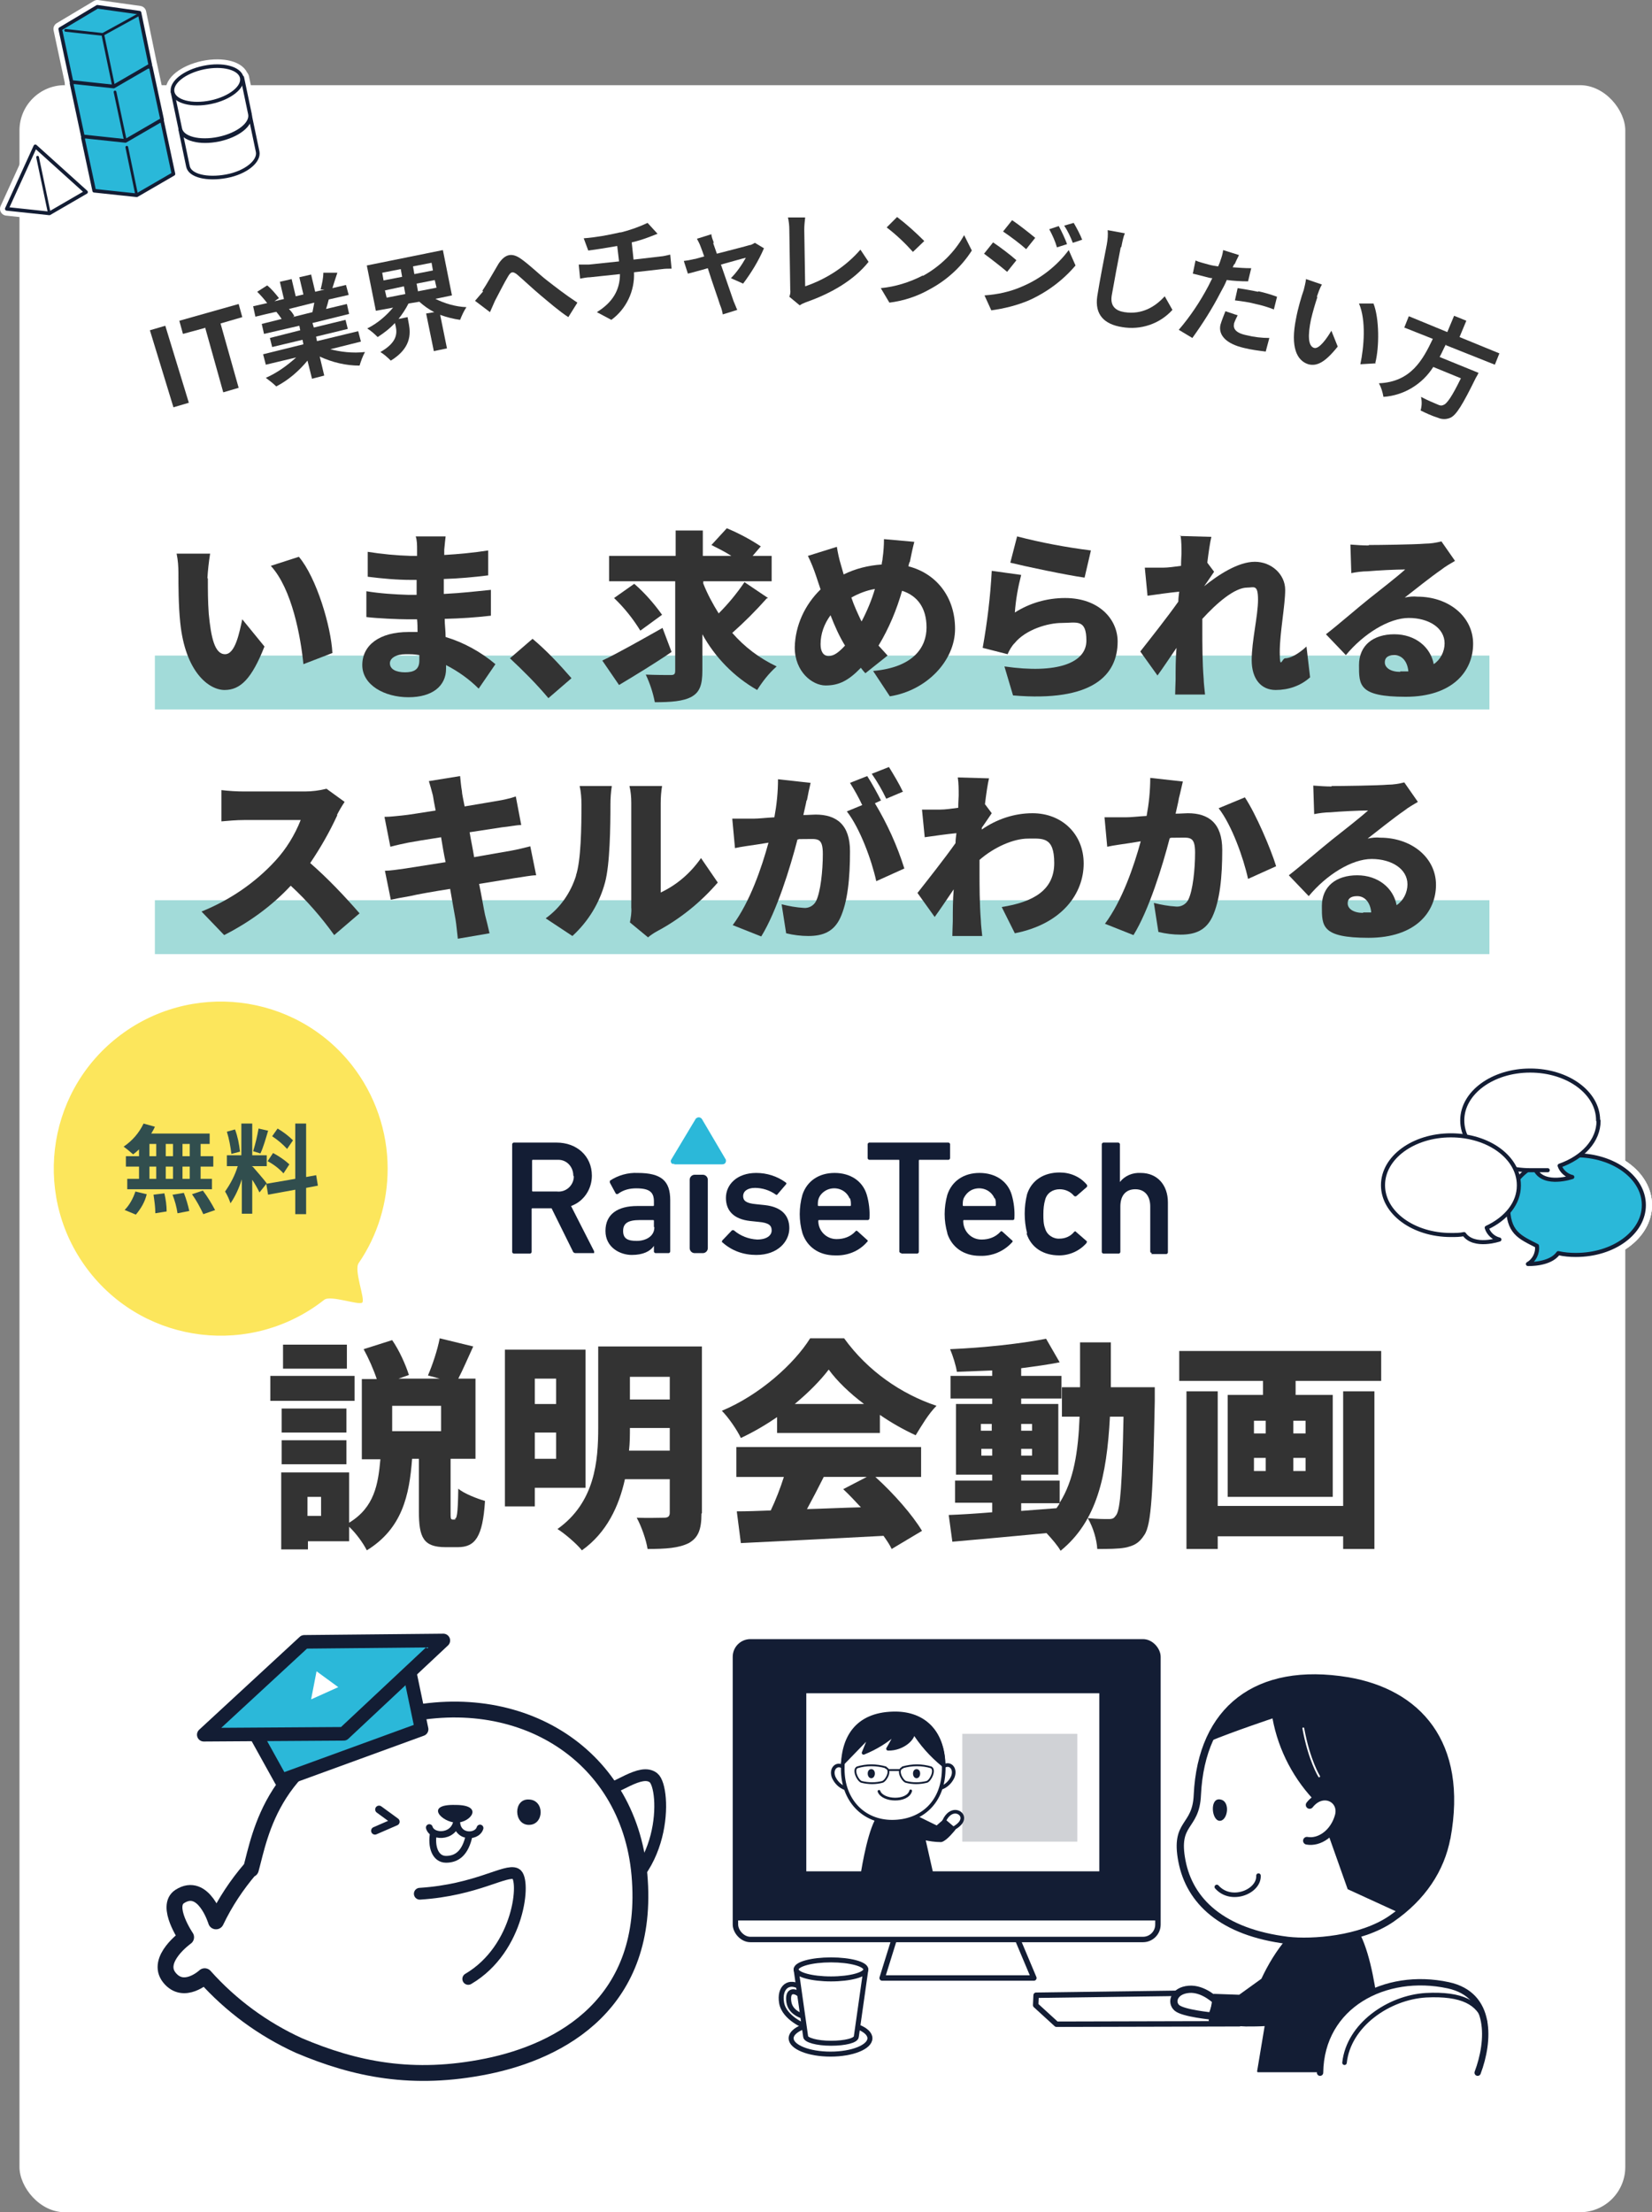 <?xml version="1.0" encoding="UTF-8"?>
<svg id="_レイヤー_1" data-name="レイヤー_1" xmlns="http://www.w3.org/2000/svg" xmlns:xlink="http://www.w3.org/1999/xlink" version="1.1" viewBox="0 0 364.8 488.3">
  <rect x="0" y="0" width="364.8" height="488.3" fill="#808080" stroke="none"/>
  <!-- Generator: Adobe Illustrator 29.1.0, SVG Export Plug-In . SVG Version: 2.1.0 Build 142)  -->
  <defs>
    <style>
      .st0, .st1, .st2, .st3, .st4, .st5, .st6, .st7, .st8, .st9, .st10, .st11, .st12 {
        fill: none;
      }

      .st13, .st14 {
        fill: #2bb8d9;
      }

      .st1 {
        stroke-width: .9px;
      }

      .st1, .st2, .st3, .st4, .st5, .st6, .st7, .st15, .st16, .st17, .st18, .st19, .st20, .st21, .st22, .st23, .st24, .st25, .st26, .st27, .st28, .st29, .st30, .st31, .st32, .st14 {
        stroke: #131d34;
      }

      .st1, .st2, .st3, .st4, .st5, .st6, .st7, .st15, .st16, .st17, .st18, .st19, .st20, .st21, .st22, .st23, .st24, .st25, .st26, .st27, .st28, .st29, .st9, .st10, .st31, .st11, .st12, .st32, .st14 {
        stroke-linecap: round;
        stroke-linejoin: round;
      }

      .st2, .st25 {
        stroke-width: 1.2px;
      }

      .st3, .st21 {
        stroke-width: 1.5px;
      }

      .st4, .st26 {
        stroke-width: 1px;
      }

      .st5 {
        stroke-width: 1.7px;
      }

      .st6 {
        stroke-width: .4px;
      }

      .st7 {
        stroke-width: .6px;
      }

      .st33, .st15 {
        fill: #2ab8d9;
      }

      .st15, .st19 {
        stroke-width: .8px;
      }

      .st16 {
        stroke-width: 3.5px;
      }

      .st16, .st17, .st18, .st19, .st20, .st21, .st22, .st23, .st24, .st25, .st26, .st27, .st28, .st29, .st30, .st34 {
        fill: #fff;
      }

      .st35 {
        fill: #7accc9;
      }

      .st17 {
        stroke-width: 2.6px;
      }

      .st36 {
        fill: #d0d2d6;
      }

      .st18 {
        stroke-width: .6px;
      }

      .st20 {
        stroke-width: .8px;
      }

      .st22 {
        stroke-width: 1.4px;
      }

      .st23 {
        stroke-width: 1.1px;
      }

      .st24 {
        stroke-width: 1.1px;
      }

      .st27 {
        stroke-width: 1.6px;
      }

      .st28 {
        stroke-width: 1.7px;
      }

      .st29 {
        stroke-width: 1.7px;
      }

      .st37 {
        isolation: isolate;
      }

      .st8 {
        stroke-width: 3.6px;
      }

      .st8, .st9, .st10, .st11, .st12 {
        stroke: #fff;
      }

      .st30 {
        stroke-miterlimit: 10;
        stroke-width: .8px;
      }

      .st9 {
        stroke-width: .2px;
      }

      .st10 {
        stroke-width: .4px;
      }

      .st38 {
        fill: #314e4e;
        fill-rule: evenodd;
      }

      .st39 {
        fill: #fce65c;
      }

      .st31 {
        stroke-width: .4px;
      }

      .st31, .st32, .st40 {
        fill: #131d34;
      }

      .st11 {
        stroke-width: 3px;
      }

      .st12 {
        stroke-width: 3px;
      }

      .st32 {
        stroke-width: .8px;
      }

      .st41 {
        opacity: .7;
      }

      .st42 {
        fill: #333;
      }

      .st14 {
        stroke-width: 3px;
      }

      .st43 {
        clip-path: url(#clippath);
      }
    </style>
    <clipPath id="clippath">
      <rect class="st0" x="162.4" y="362.3" width="93.3" height="65.7" rx="3.3" ry="3.3"/>
    </clipPath>
  </defs>
  <g id="_レイヤー_2" data-name="レイヤー_2">
    <g id="fee-seminer-sp" class="st37">
      <g id="_長方形_4" data-name="長方形_4">
        <rect class="st34" x="4.3" y="18.8" width="354.6" height="469.5" rx="10" ry="10"/>
      </g>
      <g id="_長方形_5" data-name="長方形_5" class="st41">
        <rect class="st35" x="34.2" y="144.7" width="294.7" height="11.9"/>
      </g>
      <g id="_長方形_5_のコピー" data-name="長方形_5_のコピー" class="st41">
        <rect class="st35" x="34.2" y="198.7" width="294.7" height="11.9"/>
      </g>
      <path class="st42" d="M45.9,127.6c0,2.6,0,5.2.2,7.9.5,5.2,1.3,8.9,3.6,8.9s3.2-5,3.8-7.7l4.9,6c-2.8,7.1-5.3,9.6-8.8,9.6s-8.7-4-9.8-14.9c-.4-3.8-.4-8.4-.4-10.9,0-1.4-.1-2.9-.4-4.3h7.4c-.3,1.9-.5,3.7-.6,5.5ZM73.5,144.1l-6.5,2.5c-.6-6-2.5-16.6-7.2-21.7l6.2-2c3.9,4.6,7.1,15.4,7.4,21.2Z"/>
      <path class="st42" d="M98.1,121.3v1.2c3.3-.2,6.5-.5,9.7-1v5.5c-3.2.4-6.5.7-9.8.8v3.3c4.1-.2,7.3-.6,10.4-.9v5.7c-3.5.4-6.4.6-10.2.7,0,1.3.2,2.6.2,4,4,1.2,7.8,3.3,11,6l-3.7,5.4c-2.1-2.1-4.5-3.8-7.2-5.2v.8c0,3.8-3,6.3-8.3,6.3s-10.2-2.7-10.2-7.1,3.8-7.3,10.2-7.3,1.3,0,2,0c0-.9,0-1.9-.1-2.8h-2c-2.1,0-6.7-.2-9.2-.5v-5.7c3,.5,6.2.7,9.3.8h1.8v-3.3h-1.2c-3.2,0-6.4-.3-9.6-.7v-5.5c3.1.5,6.3.8,9.5.9h1.4v-1.4c0-1,0-2-.3-2.9h6.6c-.1.8-.2,1.9-.3,2.9ZM89.4,148.4c2,0,3.2-.6,3.2-2.6v-1.2c-1-.2-2-.2-3-.2-2.2,0-3.5.9-3.5,2,0,1.3,1.3,2,3.4,2Z"/>
      <path class="st42" d="M112.5,145.4l5.1-4.4c3.1,2.6,5.9,5.6,8.6,8.7l-5.1,4.4c-2.6-3.1-5.5-6-8.5-8.8Z"/>
      <path class="st42" d="M148.3,143.9c-3.8,2.6-8.1,5.2-11.6,7.3l-3.7-5.4c3.4-1.6,8.5-4.5,13.3-7.2l2,5.3ZM169.3,132.1c-2.4,2.7-4.9,5.2-7.6,7.6,2.7,3.1,6,5.6,9.8,7.4-1.7,1.5-3.1,3.3-4.3,5.2-5.1-2.9-9.3-7.2-12.1-12.3v8c0,3.2-.6,4.8-2.4,5.8s-4.6,1.2-8.1,1.2c-.4-2.1-1.1-4.2-2-6.1,2.2.1,4.7.1,5.5.1s1-.2,1-1v-19.7h-14.6v-5.6h14.7v-5.6h6v5.6h6.3c-1.4-.9-3-1.7-4.4-2.4l3.4-3.7c2.6,1.1,5.1,2.4,7.5,4l-1.8,2.1h4.2v5.6h-15.1v.5c.9,2.3,2.1,4.5,3.4,6.6,2.1-2.1,4-4.4,5.7-6.9l5.2,3.5ZM140.1,128.9c2.3,2,4.3,4.3,6.1,6.8l-4.8,3.5c-1.6-2.6-3.5-5-5.8-7.2l4.4-3.1Z"/>
      <path class="st42" d="M200.8,124.1c0,.3-.2.6-.2.9,6.2,1.6,10.3,6.8,10.3,13.8s-6.2,13.6-14.4,14.9l-3.7-5.6c9-.8,11.8-5.3,11.8-9.6s-2-7-5.4-8.1c-1.2,4.2-2.9,8.3-5.2,12.1.7.8,1.4,1.5,2,2.2l-4.9,3.9c-.4-.4-.7-.8-1-1.2-2.8,2.9-4.9,3.9-7.8,3.9s-6.8-3-6.8-8.4c.1-4.8,2.2-9.4,5.7-12.8l-1-3c-.5-1.5-1.1-3-1.8-4.4l6.4-2c.2,1.3.5,2.7.9,4,.2.7.4,1.4.6,2.1,2.6-1.3,5.5-2,8.4-2.2,0-.5.2-.9.2-1.4.2-1.4.3-2.8.3-4.2l6.7.6c-.3,1.1-.8,3.4-1,4.5ZM183,144.8c1.2,0,2.3-.9,3.6-2.3-1.3-2.1-2.3-4.4-3.2-6.7-1.4,1.9-2.2,4.1-2.2,6.4,0,1.6.6,2.6,1.8,2.6ZM190.3,137.1c1.2-2.3,2.2-4.7,2.9-7.1-1.8.3-3.6,1-5.2,1.9.6,1.8,1.4,3.5,2.2,5.2h0Z"/>
      <path class="st42" d="M224.1,135.2c3.3-2.1,7.1-3.2,11.1-3.2,7.5,0,11.6,4.7,11.6,9.6,0,7.4-5.5,13.4-23.1,11.9l-1.9-6.4c11.7,1.7,18.1-.8,18.1-5.7s-2.2-3.9-5.4-3.9-8,1.5-10.4,4.4c-.7.7-1.2,1.6-1.6,2.5l-5.5-1.4c1-5.6,1.7-11.3,2-17l6.5.9c-.7,2.7-1.2,5.5-1.4,8.3ZM240.9,121.5l-1.4,6c-4.2-.6-13.2-2.5-16.4-3.3l1.5-5.8c5.4,1.4,10.8,2.4,16.3,3.1Z"/>
      <path class="st42" d="M260.5,118.3l7,.2c-.3,1.2-.6,3.3-.9,5.7l1.5,2c-.5.7-1.4,2.1-2.2,3.2h0c3.1-2.5,7.5-5.4,11.2-5.4s6.7,2.8,6.7,6.2-1.2,9.5-1.2,13.7.5,1.4,1.2,1.4c1.2,0,3-1,4.7-2.6l.8,6.8c-2.1,1.9-4.8,2.8-7.6,2.8-3.2,0-5.3-2.4-5.3-6.6s1.4-9.8,1.4-13.3-.9-2.7-2.4-2.7c-2.8,0-6.8,3.5-9.9,6.9v2.5c0,3,0,7,.3,10.8,0,.7.2,2.4.3,3.4h-6.6c0-1,.1-2.7.1-3.3,0-2.4,0-4.5.2-7-1.5,2.2-3.1,4.6-4.2,6.1l-3.8-5.3c2.2-2.8,6-7.6,8.4-11,0-.7.1-1.4.2-2.2-2.1.2-4.9.6-7,.9l-.6-6.2h4c1.1,0,2.5-.2,4-.4,0-1.3.1-2.3.1-2.7,0-1.3,0-2.7-.2-4Z"/>
      <path class="st42" d="M302.2,120.3c2.2,0,10.1-.1,12.5-.3,1.2,0,2.4-.2,3.6-.5l3,4.3c-1,.6-2.1,1.2-3.1,2-2.2,1.5-5.8,4.4-8,6.1.9-.2,1.9-.3,2.8-.2,6.9,0,12.3,4.4,12.3,10.4s-4.5,11.7-14.9,11.7-10.3-2.6-10.3-7,3.2-6.8,7.8-6.8,8,2.8,8.7,6.6c1.5-1,2.4-2.8,2.4-4.6,0-3.4-3.5-5.6-7.9-5.6s-10,3.5-13.9,8.2l-4.4-4.6c2.6-2,7.2-6,9.6-7.9s6-4.7,7.9-6.4c-2,0-6.1.2-8.3.4-1.2,0-2.6.2-3.6.4l-.2-6.3c1.4.1,2.7.2,4.1.2ZM309.2,148.2c.6,0,1.2,0,1.8,0-.2-2.2-1.4-3.6-3.1-3.6s-2.1.8-2.1,1.6c0,1.2,1.3,2.1,3.4,2.1Z"/>
      <path class="st42" d="M74.5,179.9c-1.7,3.7-3.7,7.2-6,10.6,3.9,3.4,7.5,7.2,10.9,11.1l-5.6,4.8c-2.8-3.9-6-7.6-9.6-10.9-4.2,4.5-9.2,8.1-14.7,10.9l-5-5.2c6.2-2.5,11.8-6.3,16.3-11.2,2.4-2.6,4.3-5.7,5.6-9h-12.4c-1.8,0-4,.2-5.1.3v-6.9c1.7.2,3.4.3,5.1.3h13.3c1.6,0,3.2-.2,4.8-.6l4,2.9c-.6.9-1.2,1.9-1.7,2.9Z"/>
      <path class="st42" d="M94.8,172.4l6.8-1.1c.1.8.2,2.3.4,3.3,0,.6.3,1.8.6,3.4,3.1-.5,5.8-1,7.1-1.2s3.1-.6,4.2-1l1.2,6.3c-1,0-2.9.4-4.2.5l-7.2,1.1c.3,1.8.7,3.6,1,5.5,3.3-.6,6.3-1.1,8-1.4s3.2-.7,4.4-1l1.3,6.4c-1.2,0-3,.4-4.6.6l-8,1.3c.6,2.9,1,5.4,1.3,6.8.3,1.2.7,2.7,1,4.1l-7,1.2c-.2-1.6-.3-3-.5-4.2s-.7-3.8-1.2-6.8c-3.8.6-7.2,1.2-8.9,1.6-1.8.3-3.3.6-4.2.8l-1.3-6.4c1.1,0,3.1-.3,4.5-.5l8.9-1.4c-.4-1.8-.7-3.7-1-5.5-3.3.5-6.2,1-7.3,1.2-1.4.3-2.4.5-3.9.9l-1.3-6.6c1.4,0,2.7-.2,3.9-.3s4.2-.6,7.4-1.1c-.3-1.5-.5-2.6-.6-3.3-.3-1.2-.6-2.2-.9-3.2Z"/>
      <path class="st42" d="M127.2,193.2c1.1-3.3,1.2-10.6,1.2-15.6,0-1.4-.1-2.8-.4-4.1h7.1c-.2,1.3-.3,2.7-.3,4,0,4.9-.1,13.3-1.2,17.3-1.2,4.5-3.7,8.6-7.2,11.8l-5.9-3.9c3.2-2.3,5.5-5.6,6.7-9.4ZM139.4,200.1v-22.9c0-1.2-.1-2.5-.4-3.7h7.2c-.2,1.2-.3,2.5-.3,3.8v19.7c3.6-1.7,6.6-4.3,8.9-7.6l3.7,5.4c-3.8,4.4-8.4,8.1-13.5,10.8-.7.4-1.3.8-1.9,1.3l-4-3.3c.2-1.1.4-2.2.3-3.3h0Z"/>
      <path class="st42" d="M178.1,176.7c-.2,1.1-.5,2.2-.7,3.2,1.1,0,2-.1,2.7-.1,4.6,0,7.6,2.2,7.6,8.1s-.5,11.2-2.2,14.8c-1.4,2.9-3.7,3.9-7,3.9-1.6,0-3.3-.2-4.9-.6l-1-6.4c1.6.4,3.2.7,4.9.8,1.1.1,2.2-.5,2.7-1.5,1-2,1.5-6.7,1.5-10.4s-1.2-3.3-3.7-3.3-1.1,0-1.9.1c-1.6,6.2-4.6,15.9-8,21.4l-6.3-2.5c3.8-5.1,6.4-12.7,7.9-18.2l-2.5.4c-1.3.2-3.6.5-4.9.8l-.6-6.5c1.6,0,3.1,0,4.7,0,1.1,0,2.8-.2,4.6-.3.5-2.7.8-5.5.8-8.4l7.2.8c-.3,1.2-.6,2.7-.8,3.8ZM194.5,176.7l-1.3.6c2.7,4.5,4.9,9.3,6.5,14.4l-6.2,2.8c-1-4.6-3.6-11.7-6.5-15.4l3.4-1.4c-.8-1.7-1.7-3.3-2.7-4.9l3.8-1.5c1,1.5,2.4,4.1,3.1,5.5h0ZM199.5,174.7l-3.8,1.6c-.9-1.9-2-3.8-3.2-5.5l3.8-1.5c1.1,1.8,2.2,3.6,3.1,5.5h0Z"/>
      <path class="st42" d="M211.4,171.6l7,.2c-.3,1.2-.6,3.3-.9,5.7l1.5,2c-.5.7-1.4,2.1-2.2,3.2,0,.1,0,.3,0,.4,3.3-2.3,7.2-3.6,11.2-3.6,6.5,0,11.3,4.6,11.3,11.1s-4.6,13.3-15.2,15.4l-2.9-5.8c7.1-1.1,11.6-3.8,11.6-9.7s-2.6-5.4-5.8-5.4-7.5,1.9-10.7,4.7v2.6c0,3,0,7,.3,10.8,0,.7.2,2.4.3,3.4h-6.6c0-1,.1-2.7.1-3.3,0-2.4,0-4.5.2-7-1.5,2.2-3.1,4.6-4.2,6.1l-3.8-5.3c2.2-2.8,6-7.6,8.4-11,0-.7.1-1.4.2-2.2-2.1.2-4.9.6-7,.9l-.6-6.1h4c1.1,0,2.5-.2,4-.4,0-1.3.1-2.3.1-2.7,0-1.3,0-2.7-.2-4Z"/>
      <path class="st42" d="M260.3,176.4c-.2,1.1-.5,2.2-.7,3.2,1.1,0,2-.1,2.7-.1,4.6,0,7.6,2.2,7.6,8.1s-.5,11.2-2.2,14.8c-1.4,2.9-3.7,3.9-7,3.9-1.6,0-3.3-.2-4.9-.6l-1-6.4c1.6.4,3.2.7,4.9.8,1.1.1,2.2-.5,2.7-1.5,1-2,1.5-6.7,1.5-10.4s-1.2-3.3-3.7-3.3-1.1,0-1.9.1c-1.6,6.2-4.6,15.9-8,21.4l-6.3-2.5c3.8-5.1,6.4-12.7,7.9-18.2l-2.5.4c-1.3.2-3.6.5-4.9.8l-.6-6.5c1.6,0,3.1,0,4.7,0,1.2,0,2.8-.2,4.6-.3.5-2.7.8-5.5.8-8.4l7.2.8c-.3,1.2-.6,2.7-.9,3.8ZM281.8,191.2l-6.2,2.8c-1-4.6-3.6-11.9-6.5-15.6l5.8-2.4c2.4,3.6,5.7,11.3,6.9,15.2Z"/>
      <path class="st42" d="M294,173.5c2.2,0,10.1-.1,12.5-.3,1.2,0,2.4-.2,3.6-.5l3,4.3c-1,.6-2.1,1.2-3.1,2-2.2,1.5-5.8,4.4-8,6.1.9-.2,1.9-.3,2.8-.2,6.9,0,12.3,4.4,12.3,10.4s-4.5,11.7-14.9,11.7-10.3-2.6-10.3-7,3.2-6.8,7.8-6.8,8,2.8,8.7,6.6c1.5-1,2.4-2.8,2.4-4.6,0-3.4-3.5-5.6-7.9-5.6s-10,3.5-13.9,8.2l-4.4-4.6c2.6-2,7.2-6,9.6-7.9s6-4.7,7.9-6.4c-2,0-6.1.2-8.3.4-1.2,0-2.6.2-3.6.4l-.2-6.3c1.4.1,2.7.2,4.1.2ZM301,201.4c.6,0,1.2,0,1.8,0-.2-2.2-1.4-3.6-3.1-3.6s-2.1.8-2.1,1.6c0,1.2,1.3,2.1,3.4,2.1h0Z"/>
      <path class="st42" d="M33.1,72.9l3.4-1,5.2,17-3.4,1-5.2-17Z"/>
      <path class="st42" d="M45.2,72.4l-4.8,1.3-.8-2.9,13.1-3.7.8,2.9-4.8,1.4,4,14.2-3.4,1-4-14.3Z"/>
      <path class="st42" d="M72.6,77c2.6.7,5.3,1,8,.7-.5.9-.9,2-1.2,3-3,0-6-.7-8.8-2l1,4.2-2.7.7-1-4c-1.9,2.3-4.2,4.3-6.9,5.7-.7-.7-1.5-1.3-2.3-1.9,2.5-1.1,4.7-2.7,6.7-4.5l-6.7,1.6-.6-2.3,8.9-2.2-.2-1-6.7,1.6-.5-2,6.7-1.7-.2-1-7.8,1.8-.5-2.2,4.4-1.1c-.4-.6-.8-1.1-1.2-1.6h.3c0-.1-4.9,1.1-4.9,1.1l-.5-2.3,3.1-.7c-.7-.9-1.4-1.7-2.2-2.5l2.2-1.4c1,.8,1.8,1.8,2.6,2.8l-1,.7,2.1-.5-.9-3.8,2.6-.6.9,3.8,1.7-.4-.9-3.8,2.6-.6.9,3.8,2.1-.5h-.9c.3-1.2.6-2.5.6-3.7h3.1c-.4,1.2-.8,2.4-1.1,3.4l3-.7.6,2.2-4.4,1c-.2.8-.4,1.5-.6,2.1l4.6-1.1.5,2.2-8.1,2,.3,1,7-1.7.5,2-7,1.7.2,1,9.1-2.2.6,2.3-6.8,1.7ZM63.8,68.2c.5.5.9,1,1.2,1.6l-.4.2,4.4-1.1c.1-.6.3-1.4.4-2.1l-5.6,1.4Z"/>
      <path class="st42" d="M96,65.9c2.2,1.1,4.6,1.8,7,1.9-.6.9-1,1.8-1.4,2.8-1.5-.2-3-.6-4.4-1.1l1.5,7.4-2.9.6-1.7-8.3,1.8-.3c-1.2-.6-2.3-1.4-3.3-2.3l-2.4.4c-.6,1.2-1.4,2.4-2.2,3.4l2-.4.3,1.6c.4,2.2.4,5.3-4,8-.7-.7-1.5-1.4-2.3-1.9,3.7-2.1,3.7-4.1,3.4-5.6l-.2-.8c-1.1,1.2-2.4,2.2-3.8,3.1-.7-.7-1.5-1.4-2.3-1.9,2.2-1.1,4.1-2.7,5.7-4.6l-3.8.7-2-10,16.8-3.4,2,10-3.8.8ZM84.7,61.9l4.1-.8-.3-1.7-4.1.8.3,1.7ZM85.4,65.7l4.1-.8-.3-1.7-4.2.9.4,1.7ZM95.3,58l-4.1.8.3,1.7,4.1-.8-.3-1.7ZM96.1,61.8l-4.1.8.3,1.7,4.1-.8-.4-1.7Z"/>
      <path class="st42" d="M106.5,64.2c.9-1.3,2.4-4,3.6-6,1.4-2.1,2.9-2.5,4.9-1.1s4.1,3.5,5.8,4.8c1.8,1.4,4.1,3.2,6.7,4.9l-2,3.2c-2-1.3-4.3-3.3-6.1-4.8s-3.9-3.5-5.2-4.6c-1-.8-1.4-.6-2,.4-.8,1.3-2.1,3.9-2.9,5.4-.4.9-.8,1.8-1.1,2.5l-3.3-2.5c.6-.7,1.2-1.4,1.8-2.1Z"/>
      <path class="st42" d="M137.1,51.3c2-.5,4-1.2,5.9-2.1l2.2,2.4-1.8.7c-1.3.5-2.6.9-3.9,1.2l.4,3.8,6-.7c.5,0,1.6-.3,2.1-.4l.3,3.1c-.6,0-1.5,0-2.1.1l-6.2.7c.2,4.1-1.7,8.1-5,10.5l-3.2-1.7c3.4-2.1,5.1-4.8,5.1-8.4l-6.6.7c-.7,0-1.6.2-2.2.3l-.3-3.1c.7,0,1.5,0,2.2,0l6.7-.7-.4-3.4c-2.3.4-4.8.8-6.4,1l-1-2.7c2.7-.2,5.4-.7,8-1.3Z"/>
      <path class="st42" d="M157.5,53.7c.2.6.5,1.4.8,2.3,3-.8,6.3-1.6,7.2-1.9.4,0,.8-.3,1.2-.5l2,1.2c-1.2,2.8-2.8,5.4-4.6,7.8l-2.7-1.2c1.3-1.3,2.4-2.9,3.3-4.5-.6.1-2.9.8-5.5,1.5,1.1,3.2,2.4,6.9,2.8,8.1.2.4.6,1.5.8,1.9l-3.2,1c-.1-.7-.3-1.4-.6-2.1-.4-1.3-1.7-4.9-2.7-8.1-2,.6-3.7,1-4.4,1.2l-.9-2.8c.8-.1,1.4-.2,2.2-.4.3,0,1.2-.3,2.3-.6-.3-.9-.6-1.7-.8-2.2-.2-.6-.5-1.1-.8-1.7l3.2-1c0,.6.3,1.2.5,1.8Z"/>
      <path class="st42" d="M174.5,63.7l-.2-13c0-.9-.1-1.8-.3-2.7h3.8c-.1.8-.2,1.8-.2,2.7l.2,12.5c4.7-1.6,9-4.4,12.2-8.1l1.8,2.7c-3.2,4-8.1,6.9-13.8,8.9-.5.2-1,.4-1.4.7l-2.3-1.9c.2-.5.3-1,.2-1.6Z"/>
      <path class="st42" d="M203.8,60.9c3.8-2.1,7-5.2,9.1-9l1.7,3.4c-2.3,3.6-5.5,6.5-9.2,8.5-2.8,1.6-5.8,2.6-9,3l-1.9-3.2c3.2-.3,6.4-1.3,9.3-2.8ZM204.1,53.2l-2.5,2.4c-1.8-2-3.7-3.8-5.8-5.4l2.3-2.3c2.1,1.6,4.1,3.4,6,5.3h0Z"/>
      <path class="st42" d="M224.4,57.5l-2,2.5c-1.3-1.1-3.6-2.9-5.1-4l2-2.5c1.5,1,4,2.9,5.1,3.9ZM225.8,63.2c4-1.7,7.6-4.5,10.2-8l1.5,3.4c-2.8,3.3-6.3,5.9-10.3,7.7-2.6,1.1-5.4,1.8-8.3,2.2l-1.5-3.3c2.9-.2,5.7-.8,8.4-2ZM228.6,52.5l-2,2.5c-1.2-1.1-3.6-2.9-5.1-3.9l2-2.5c1.5,1,3.9,2.9,5.1,3.9h0ZM235.6,53.9l-2.2.7c-.4-1.4-1-2.7-1.7-4l2.1-.7c.6,1.1,1.4,2.8,1.8,3.9h0ZM239,52.9l-2.1.7c-.5-1.3-1.1-2.6-1.9-3.8l2.1-.6c.7,1.2,1.4,2.5,1.9,3.8h0Z"/>
      <path class="st42" d="M247.5,54.5c-.5,2.5-1.5,7.8-2,10.7-.4,2.4.9,3.4,2.8,3.7,3.9.6,6.8-1.2,8.9-3.5l1.7,3c-2.8,3.1-7,4.5-11.1,3.8-3.9-.6-6.1-2.7-5.5-6.8.5-3.2,1.7-9.4,2.1-11.4.2-1.1.3-2.2.2-3.2l3.8.7c-.4.9-.6,2.1-.8,3.1Z"/>
      <path class="st42" d="M272.6,58.2l-.4.8c1.4.1,2.7.2,4.1.2l-.7,2.9c-1.6,0-3.2-.1-4.7-.3-.4,1-.9,1.9-1.4,2.8-1.8,3.5-3.9,6.8-6.2,10l-3-1.8c2.5-2.9,4.7-6.2,6.5-9.6.3-.6.6-1.2.9-1.8-.5,0-1.1-.2-1.5-.3-1.1-.3-2-.5-2.8-.7l.6-2.9c.9.4,1.9.6,2.9.9.7.2,1.4.3,2.1.4.2-.5.4-.9.5-1.3.3-.8.5-1.5.6-2.3l3.5,1.1c-.3.6-.8,1.6-1,2.1ZM272.5,71.5c-.2,1,.3,2,2.8,2.5,1.6.4,3.3.6,5,.6l-.8,3c-1.6-.2-3.2-.4-4.8-.8-3.9-.9-5.7-2.8-5.2-5.1.3-1,.7-2,1.1-3l2.7.9c-.3.6-.6,1.2-.8,1.8ZM277.9,64.3c1.4.3,2.7.7,4.1,1.2l-.7,2.8c-1.3-.5-2.6-.9-4-1.2-1.5-.4-3-.6-4.6-.8l.6-2.7c1.3.2,3.1.5,4.5.8Z"/>
      <path class="st42" d="M290.9,65.6c-.5,1.5-1,3.2-1.4,4.9-.7,3.4-.7,5.9.7,6.3,1.1.3,2.8-2.1,3.8-3.8l1.4,3.5c-2.8,3.5-4.6,4.4-6.5,3.9-2.5-.8-4-3.7-2.7-10.1.4-2.2,1.2-4.9,1.7-6.3.2-.8.4-1.6.5-2.4l3.5,1.2c-.5.9-.8,1.8-1.1,2.7ZM303.8,80.2l-3.4.2c.8-3.8,1.3-9.7-.3-13.4h3.2c1.3,3.3,1.3,9.6.4,13.1Z"/>
      <path class="st42" d="M319.3,76c-.5.9-.9,1.9-1.4,2.8l8.6,3.5c-.2.4-.4.8-.6,1.1-2.9,5.9-4.3,8.2-5.6,8.8-.9.4-1.9.4-2.8,0-1.3-.4-2.6-1-3.8-1.6.3-1,.3-2,.1-3,1.5.8,3,1.4,3.7,1.7.4.2.8.3,1.2.1.8-.2,2-2,3.9-5.9l-6.1-2.5c-2.4,3.8-6.5,6.3-11,6.6-.2-1.1-.5-2.1-1-3,7.1-.3,9.7-5.2,11.9-9.8l-6.3-2.5,1-2.5,8.5,3.5,1.5-3.6,2.7,1.1-1.5,3.6,8.8,3.6-1,2.5-10.8-4.3Z"/>
      <path class="st40" d="M127.1,276.6c-.2,0-.5-.1-.6-.4l-4.7-9.5h-4.2c-.1,0-.2,0-.2.2v9.4c0,.2-.1.3-.3.4,0,0,0,0,0,0h-3.6c-.2,0-.3-.1-.4-.3v-23.8c0-.2.1-.3.3-.4,0,0,0,0,0,0h9.5c4.5,0,7.8,3,7.8,7.3,0,3-1.8,5.7-4.6,6.7l5.1,10c0,.1,0,.3,0,.4,0,0,0,0,0,0,0,0-.1,0-.2,0h-4ZM126.6,259.5c0-1.9-1.4-3.5-3.3-3.5-.1,0-.3,0-.4,0h-5.2c-.1,0-.2,0-.2.2v6.6c0,.1,0,.2.2.2,0,0,0,0,0,0h5.3c1.9.2,3.5-1.2,3.7-3,0-.1,0-.3,0-.4Z"/>
      <path class="st40" d="M144.8,276.6c-.2,0-.3-.1-.4-.3,0,0,0,0,0,0v-1.3h0c-.8,1.2-2.4,2-4.9,2s-5.8-1.6-5.8-5.3,2.7-5.5,7-5.5h3.5c.1,0,.2,0,.2-.2,0,0,0,0,0,0v-.8c0-2-.9-2.9-3.9-2.9-1.4,0-2.8.3-4,1.2-.1.1-.3.1-.5,0,0,0,0,0,0,0h0c0,0-1.3-2.4-1.3-2.4-.1-.2,0-.4,0-.5,1.8-1.2,4-1.8,6.1-1.7,5.3,0,7.2,1.8,7.2,6v11.3c0,.2-.1.3-.3.4,0,0,0,0,0,0h-3.2ZM144.4,270.8v-1.3c0-.1,0-.2-.2-.2h-2.9c-2.6,0-3.7.7-3.7,2.4s1,2.2,3,2.2,3.9-1,3.9-3h0Z"/>
      <path class="st40" d="M153.4,259.3h1.8c.6,0,1.1.5,1.1,1.1h0v15.1c0,.6-.5,1.1-1.1,1.1h-1.8c-.6,0-1.1-.5-1.1-1.1v-15.1c0-.6.5-1.1,1.1-1.1,0,0,0,0,0,0Z"/>
      <path class="st40" d="M159.5,274.3c-.1-.1-.1-.4,0-.5h0l2.1-2.2c.1-.1.4-.1.5,0h0c1.4,1.2,3.2,1.9,5.1,2,2.1,0,3.2-.9,3.2-2s-.6-1.7-2.9-1.9l-1.9-.2c-3.5-.4-5.3-2.2-5.3-5.1s2.4-5.5,6.7-5.5c2.3,0,4.6.7,6.5,2.1.2.1.2.3,0,.5,0,0,0,0,0,0h0l-1.8,2.1c-.1.2-.3.2-.5,0h0c-1.3-.9-2.9-1.4-4.5-1.4-1.7,0-2.6.8-2.6,1.8s.6,1.6,2.9,1.8l1.9.2c3.6.4,5.4,2.2,5.4,5.1s-2.5,5.9-7.3,5.9c-2.8,0-5.4-.9-7.5-2.8Z"/>
      <path class="st40" d="M177.2,272.2c-.4-1.4-.6-2.8-.6-4.2,0-1.4.2-2.9.6-4.3,1-3,3.6-4.8,7.1-4.8s6.2,1.8,7.1,4.8c.5,1.7.7,3.5.6,5.2,0,.2-.1.3-.3.4,0,0,0,0,0,0h-10.8c-.1,0-.2,0-.2.2,0,0,0,0,0,0,0,2.2,1.8,4,4,4,0,0,0,0,.1,0h0c1.5,0,3-.5,4.1-1.7.1-.2.3-.2.5,0,0,0,0,0,0,0h0l2.1,1.9c.1,0,.2.3,0,.4,0,0,0,0,0,0h0c-1.8,2.1-4.4,3.1-7.1,3-3.6,0-6.2-1.9-7.2-4.9ZM187.6,264.5c-.8-1.9-3-2.7-4.9-1.9-.9.4-1.6,1.1-1.9,1.9-.2.5-.2,1-.2,1.5,0,.1,0,.2.2.2,0,0,0,0,0,0h6.9c.1,0,.2,0,.2-.2,0,0,0,0,0,0,0-.5,0-1-.2-1.5Z"/>
      <path class="st40" d="M199,276.6c-.2,0-.3-.1-.4-.3,0,0,0,0,0,0v-20.1c0,0,0-.2-.1-.2,0,0,0,0,0,0h-6.5c-.2,0-.3-.1-.4-.3,0,0,0,0,0,0v-3.1c0-.2.1-.3.3-.4,0,0,0,0,0,0h17.5c.2,0,.3.1.4.3,0,0,0,0,0,0v3.1c0,.2-.1.3-.3.4h-6.4c-.1,0-.2,0-.2.2,0,0,0,0,0,0v20.1c0,.2-.1.3-.3.4,0,0,0,0,0,0h-3.5Z"/>
      <path class="st40" d="M209.2,272.2c-.4-1.4-.6-2.8-.6-4.2,0-1.4.2-2.9.6-4.3,1-3,3.6-4.8,7.1-4.8s6.2,1.8,7.1,4.8c.5,1.7.7,3.5.6,5.2,0,.2-.1.4-.3.4h-10.8c-.1,0-.2,0-.2.2h0c0,2.3,1.8,4.1,4,4.1,0,0,0,0,.1,0h0c1.5,0,3-.5,4.1-1.7.1-.2.3-.2.5,0,0,0,0,0,0,0h0l2.1,1.9c.1,0,.2.3,0,.4,0,0,0,0,0,0,0,0,0,0,0,0-1.8,2-4.4,3.1-7.1,3-3.6,0-6.2-1.9-7.2-4.9ZM219.6,264.5c-.8-1.9-3-2.7-4.9-1.9-.9.4-1.5,1.1-1.9,1.9-.2.5-.2,1-.2,1.5,0,.1,0,.2.2.2h6.9c.1,0,.2,0,.2-.2h0c0-.6,0-1.1-.2-1.5h0Z"/>
      <path class="st40" d="M226.8,272.2c-.7-2.8-.7-5.8,0-8.6,1-3.1,3.7-4.8,7.2-4.8,2.3,0,4.5.9,6,2.7.1.1.1.4,0,.5h0l-2.3,2c-.1.1-.3.1-.5,0,0,0,0,0,0,0-.8-1-2-1.5-3.2-1.5-1.5,0-2.8.8-3.2,2.3-.3,1-.4,2.1-.4,3.2,0,1.1,0,2.2.4,3.2.4,1.4,1.8,2.3,3.2,2.2,1.2,0,2.4-.5,3.2-1.5.1-.1.3-.2.4,0h0s2.3,2,2.3,2c.2.1.1.3,0,.5-1.5,1.7-3.7,2.7-6,2.7-3.5,0-6.2-1.7-7.2-4.8Z"/>
      <path class="st40" d="M254.4,276.6c-.2,0-.3-.1-.4-.3,0,0,0,0,0,0h0v-10c0-2.2-1.1-3.8-3.3-3.8s-3.3,1.5-3.3,3.8v10c0,.2-.1.3-.3.4h-3.4c-.2,0-.3-.1-.4-.3v-23.8c0-.2.1-.3.3-.4,0,0,0,0,0,0h3.3c.2,0,.3.1.4.3,0,0,0,0,0,0v8.4h0c1.1-1.4,2.8-2.1,4.6-2,3.7,0,6,2.7,6,6.5v11c0,.2-.1.3-.3.4h-3.4,0Z"/>
      <path class="st13" d="M148.9,257h10.6c.4,0,.7-.2.8-.6,0,0,0,0,0,0,0-.1,0-.3,0-.4l-5.3-9c-.3-.4-.8-.5-1.2-.2,0,0,0,0,0,0,0,0-.2.1-.2.2l-5.4,9c-.2.3,0,.8.3.9,0,0,0,0,0,0,.1,0,.3,0,.4,0Z"/>
      <polygon class="st25" points="198.6 424.4 194.8 436.6 228.3 436.6 223 424 198.6 424.4"/>
      <rect class="st34" x="162.4" y="362.4" width="93.3" height="65.7" rx="3.3" ry="3.3"/>
      <g class="st43">
        <rect class="st40" x="158.2" y="358.1" width="104.5" height="65.8"/>
      </g>
      <rect class="st2" x="162.4" y="362.4" width="93.3" height="65.7" rx="3.3" ry="3.3"/>
      <rect class="st29" x="177.2" y="372.9" width="66.4" height="41"/>
      <path class="st32" d="M193.5,402c-1.9,3.8-3.1,12.1-3.1,12.1h15.4l-1.9-8.4c1.3.3,2.6.5,3.9.5,1-.2,2.8-2.5,2.8-2.5l-2.1-1.7-1.6,1.4-5.3-2.6-8.1,1.4Z"/>
      <path class="st30" d="M186.5,390.3c-1.5-1.5-3.2,0-2.4,2,.5,1.1,1.4,2,2.5,2.4"/>
      <path class="st30" d="M208,390.2c1.5-1.5,3.2,0,2.4,2-.5,1.1-1.4,2-2.5,2.4"/>
      <path class="st30" d="M186.1,390.5c0,6.8,4.5,11.6,10.9,11.6s11.5-4.2,11.4-12.1c-.1-8.5-5.1-12-11.2-11.8-8.1.2-11.2,5.5-11.1,12.3Z"/>
      <path class="st40" d="M192.4,390.5c-1.1,0-1,2,0,2s1.1-2,0-2Z"/>
      <path class="st40" d="M202.4,390.5c-1.1,0-1,2,0,2s1.1-2,0-2Z"/>
      <path class="st9" d="M194.7,380c-1.9,1-3.8,1.9-5.8,2.7"/>
      <path class="st32" d="M201.6,382c.5,1.6-2.3,4.1-5.5,4,.7-1.2,1.4-2.4,1.9-3.7-2.1,2-4.6,3.5-7.3,4.6,0,0,1.2-3,1.7-4.2-3,3.1-6.3,6.5-6.3,6.5,0,0,1-10.9,11.3-10.9s11,9.1,10.9,11.3c-2.7-2.2-4.9-4.7-6.7-7.6Z"/>
      <path class="st18" d="M194.1,395.4c.8,2.2,6.3,2.4,7-.1"/>
      <path class="st6" d="M195.6,390.1c-2.1-.6-4.3-.6-6.3,0-1,.5,0,2.8.9,3.2,1.6.4,3.2.4,4.7,0,.9-.4,2-2.7.7-3.1Z"/>
      <path class="st6" d="M199.3,390.1c2.1-.6,4.3-.6,6.3,0,1,.5,0,2.8-.9,3.2-1.6.4-3.2.4-4.7,0-.9-.4-2-2.7-.7-3.1Z"/>
      <line class="st6" x1="196.2" y1="390.7" x2="198.6" y2="390.7"/>
      <rect class="st36" x="212.5" y="382.7" width="25.4" height="23.8"/>
      <path class="st30" d="M208.5,401.9c1.4-3,3.9-2.1,4-.7s-2,2.4-2,2.4l-2-1.7Z"/>
      <ellipse class="st23" cx="183.4" cy="449.9" rx="8.7" ry="3.5"/>
      <path class="st24" d="M177,438.8c-2.8-2-5-.1-4.4,3.3s5.3,5.2,5.3,5.2v-2.1c0,0-3.3-.6-3.7-3.3s1.2-2.6,2.3-1.7.4-1.4.4-1.4Z"/>
      <path class="st23" d="M177.9,449.5c0,.8,2.5,1.5,5.6,1.5s5.6-.6,5.6-1.5l2.1-14.8h-15.4l2.1,14.8Z"/>
      <ellipse class="st24" cx="183.5" cy="434.7" rx="7.7" ry="2.1"/>
      <polygon class="st25" points="228.8 440.4 265.5 439.9 273.6 445.1 273.7 446.7 233.3 446.8 228.7 442.6 228.8 440.4"/>
      <path class="st27" d="M268.7,441.8s-2.9-3-6.2-2.7-4,2.9-2.6,4.1,7.7,1.8,7.7,1.8l1.1-3.2Z"/>
      <path class="st31" d="M305.2,457.2s-.5-20.8-4.9-29.9-16,.7-16,.7c-2.3,2.7-4.1,5.7-5.6,8.9l-5,3.6-5.6-.2-1,5.7c2.6.6,5.3,1,8,1.1,1.5,0,2.9,0,4.4-.1l-1.7,10.2h27.4Z"/>
      <path class="st27" d="M319.5,405.7c3.9-21.1-6.6-32.1-21.9-34.7-20-3.3-32.3,6.3-33.2,25.2-.3,7.4-5.1,5.8-3.4,14.6s8.8,15.7,23.4,17.5c5.3.6,16.1-.1,22.9-4.8s10.9-10.9,12.2-17.9Z"/>
      <path class="st26" d="M268.7,416.5c3.2,3.6,9.4,1,9.2-2.5"/>
      <path class="st40" d="M269.5,397.2c-2.4-.5-2,4.6-.2,4.7s2.5-4.3.2-4.7Z"/>
      <path class="st40" d="M292.6,370.1s-18.7-2.2-25.6,14.3c5.3-2.2,14-5.1,14-5.1,1.3,7.1,4.8,13.7,9.9,18.8l6.7,18.9,12,5.5s1.8-1.8,3.4-3.5c3.6-4,8.8-11.9,7.1-27.2-2.5-21.8-27.5-21.8-27.5-21.8Z"/>
      <path class="st10" d="M287.8,381.5c1.3,7.1,3.5,10.6,3.5,10.6"/>
      <path class="st28" d="M289.2,398.4c2.9-3.7,7.5-1.3,6.4,2.5s-4.3,5.9-7,5.4"/>
      <path class="st22" d="M291.5,457.5c.2-14.9,14.4-22.3,28.3-19.3,9.8,2.1,9.1,12.4,6.5,19.3"/>
      <path class="st4" d="M296.9,455.3c.9-8.3,9.7-14.4,18-14.9,8-.4,11.7,1.7,13,5.8"/>
      <path class="st17" d="M131.7,396c4.5-1,9.8-5.8,12.6-3.6s3.2,23-13,28"/>
      <path class="st16" d="M55.4,412.6c2.1-7.6,4.7-25.9,30.5-33.2,27.7-7.8,52.9,7.2,55.3,34.4,2.5,28.4-17.4,39-33.7,42.3s-29,.7-41.5-4.6c-7.9-3.6-15-8.8-20.8-15.3,0,0-4.6,4.3-7.8.3s3.7-8.9,3.7-8.9c0,0-4.7-6.9-1.4-9,5.3-3.4,8,5.5,8,5.5,2-4.2,4.6-8.1,7.6-11.6Z"/>
      <polyline class="st5" points="83.7 399.4 87.4 402.1 82.8 404.1"/>
      <polygon class="st14" points="89.9 366.4 93.1 381.7 62.1 393 54.5 379.3 89.9 366.4"/>
      <polygon class="st14" points="97.9 362.1 75.9 382.7 45 382.9 67.2 362.4 97.9 362.1"/>
      <polygon class="st34" points="74.7 372.4 68.7 375.1 69.9 368.9 74.7 372.4"/>
      <path class="st21" d="M106,403.5c-.7,2.3-5.7,2.2-5.1-2.2,0,4.3-5.4,4.5-6.1,2.1"/>
      <path class="st40" d="M100.6,398.4c-7-.2-3,3.9.2,3.9s6.1-3.9-.2-3.9Z"/>
      <path class="st3" d="M103.6,405.1c-.8,3.8-2.6,5.3-5.1,5.3s-3.3-3-2.8-5.7"/>
      <path class="st40" d="M116.8,397.2c3.5.1,3.4,5.6,0,5.6s-3.5-5.8,0-5.6Z"/>
      <path class="st17" d="M92.7,418c12.6-.8,19-5.5,21.2-4.4s.9,16.5-10.5,23.2"/>
      <polygon class="st11" points="38.3 38.4 30.2 43.1 20.8 42.1 18.3 30.4 26.5 25.5 35.8 26.7 38.3 38.4"/>
      <line class="st11" x1="30.2" y1="43.1" x2="28" y2="32.5"/>
      <polygon class="st11" points="19 42.4 10.9 47.1 1.5 46.1 7.8 32.3 19 42.4"/>
      <line class="st11" x1="10.9" y1="47.1" x2="8.3" y2="34.7"/>
      <polygon class="st11" points="35.8 26.4 27.7 31.1 18.3 30.1 15.8 18.4 24 13.5 33.3 14.8 35.8 26.4"/>
      <line class="st11" x1="27.7" y1="31.1" x2="25.4" y2="20.3"/>
      <polygon class="st11" points="33.2 14.4 25.1 19.1 15.8 18.1 13.3 6.4 21.5 1.5 30.8 2.8 33.2 14.4"/>
      <polyline class="st11" points="14.5 6.7 22.7 7.6 30.7 3.2"/>
      <line class="st11" x1="25.1" y1="19.1" x2="22.7" y2="7.6"/>
      <path class="st11" d="M39.8,28.6l1.7,8.1c.4,2.1,4.2,3,8.5,2.2s7.3-3.3,6.9-5.4l-1.7-8.1-15.4,3.2Z"/>
      <ellipse class="st12" cx="47.5" cy="27" rx="7.8" ry="3.9" transform="translate(-4.5 10.3) rotate(-11.8)"/>
      <path class="st11" d="M38.1,20.3l1.7,8.1c.4,2.1,4.2,3.1,8.5,2.2s7.3-3.3,6.9-5.4l-1.7-8.1-15.4,3.2Z"/>
      <ellipse class="st12" cx="45.8" cy="18.7" rx="7.8" ry="3.9" transform="translate(-2.9 9.8) rotate(-11.8)"/>
      <polygon class="st15" points="38.3 38.4 30.2 43.1 20.8 42.1 18.3 30.4 26.5 25.5 35.8 26.7 38.3 38.4"/>
      <line class="st7" x1="30.2" y1="43.1" x2="28" y2="32.5"/>
      <polygon class="st19" points="19 42.4 10.9 47.1 1.5 46.1 7.8 32.3 19 42.4"/>
      <line class="st7" x1="10.9" y1="47.1" x2="8.3" y2="34.7"/>
      <polygon class="st15" points="35.8 26.4 27.7 31.1 18.3 30.1 15.8 18.4 24 13.5 33.3 14.8 35.8 26.4"/>
      <line class="st7" x1="27.7" y1="31.1" x2="25.4" y2="20.3"/>
      <polygon class="st15" points="33.2 14.4 25.1 19.1 15.8 18.1 13.3 6.4 21.5 1.5 30.8 2.8 33.2 14.4"/>
      <polyline class="st7" points="14.5 6.7 22.7 7.6 30.7 3.2"/>
      <line class="st7" x1="25.1" y1="19.1" x2="22.7" y2="7.6"/>
      <path class="st19" d="M39.8,28.6l1.7,8.1c.4,2.1,4.2,3,8.5,2.2s7.3-3.3,6.9-5.4l-1.7-8.1-15.4,3.2Z"/>
      <ellipse class="st20" cx="47.5" cy="27" rx="7.8" ry="3.9" transform="translate(-4.5 10.3) rotate(-11.8)"/>
      <path class="st19" d="M38.1,20.3l1.7,8.1c.4,2.1,4.2,3.1,8.5,2.2s7.3-3.3,6.9-5.4l-1.7-8.1-15.4,3.2Z"/>
      <ellipse class="st20" cx="45.8" cy="18.7" rx="7.8" ry="3.9" transform="translate(-2.9 9.8) rotate(-11.8)"/>
      <path class="st8" d="M348,255c-8.3,0-15,4.9-15,11s2.5,7,6.4,9c.2,1.6-.6,3.2-2,4,0,0,4.9.2,6.7-2.4,1.3.3,2.6.4,3.9.4,8.3,0,15-4.9,15-11s-6.7-11-15-11Z"/>
      <path class="st8" d="M348,255c-8.3,0-15,4.9-15,11s2.5,7,6.4,9c.2,1.6-.6,3.2-2,4,0,0,4.9.2,6.7-2.4,1.3.3,2.6.4,3.9.4,8.3,0,15-4.9,15-11s-6.7-11-15-11Z"/>
      <path class="st8" d="M348,255c-8.3,0-15,4.9-15,11s2.5,7,6.4,9c.2,1.6-.6,3.2-2,4,0,0,4.9.2,6.7-2.4,1.3.3,2.6.4,3.9.4,8.3,0,15-4.9,15-11s-6.7-11-15-11Z"/>
      <path class="st8" d="M352.9,247.3c0-6.1-6.7-11-15-11s-15,4.9-15,11,6.7,11,15,11,.8,0,1.2,0c2,3.6,8.1,1.5,8.1,1.5-1.3-.3-2.4-1.3-2.8-2.5,5.1-1.8,8.6-5.5,8.6-9.9Z"/>
      <path class="st8" d="M352.9,247.3c0-6.1-6.7-11-15-11s-15,4.9-15,11,6.7,11,15,11,.8,0,1.2,0c2,3.6,8.1,1.5,8.1,1.5-1.3-.3-2.4-1.3-2.8-2.5,5.1-1.8,8.6-5.5,8.6-9.9Z"/>
      <path class="st8" d="M352.9,247.3c0-6.1-6.7-11-15-11s-15,4.9-15,11,6.7,11,15,11,.8,0,1.2,0c2,3.6,8.1,1.5,8.1,1.5-1.3-.3-2.4-1.3-2.8-2.5,5.1-1.8,8.6-5.5,8.6-9.9Z"/>
      <path class="st8" d="M335.4,261.6c0-6.1-6.7-11-15-11s-15,4.9-15,11,6.7,11,15,11c1,0,2,0,2.9-.2,2.2,3.1,7.8,1.2,7.8,1.2-1.3-.3-2.4-1.3-2.8-2.6,4.3-2,7.1-5.4,7.1-9.3Z"/>
      <path class="st8" d="M335.4,261.6c0-6.1-6.7-11-15-11s-15,4.9-15,11,6.7,11,15,11c1,0,2,0,2.9-.2,2.2,3.1,7.8,1.2,7.8,1.2-1.3-.3-2.4-1.3-2.8-2.6,4.3-2,7.1-5.4,7.1-9.3Z"/>
      <path class="st8" d="M335.4,261.6c0-6.1-6.7-11-15-11s-15,4.9-15,11,6.7,11,15,11c1,0,2,0,2.9-.2,2.2,3.1,7.8,1.2,7.8,1.2-1.3-.3-2.4-1.3-2.8-2.6,4.3-2,7.1-5.4,7.1-9.3Z"/>
      <path class="st33" d="M348,255c-8.3,0-15,4.9-15,11s2.5,7,6.4,9c.2,1.6-.6,3.2-2,4,0,0,4.9.2,6.7-2.4,1.3.3,2.6.4,3.9.4,8.3,0,15-4.9,15-11s-6.7-11-15-11Z"/>
      <path class="st1" d="M348,255c-8.3,0-15,4.9-15,11s2.5,7,6.4,9c.2,1.6-.6,3.2-2,4,0,0,4.9.2,6.7-2.4,1.3.3,2.6.4,3.9.4,8.3,0,15-4.9,15-11s-6.7-11-15-11Z"/>
      <path class="st34" d="M352.9,247.3c0-6.1-6.7-11-15-11s-15,4.9-15,11,6.7,11,15,11,.8,0,1.2,0c2,3.6,8.1,1.5,8.1,1.5-1.3-.3-2.4-1.3-2.8-2.5,5.1-1.8,8.6-5.5,8.6-9.9Z"/>
      <path class="st1" d="M352.9,247.3c0-6.1-6.7-11-15-11s-15,4.9-15,11,6.7,11,15,11,.8,0,1.2,0c2,3.6,8.1,1.5,8.1,1.5-1.3-.3-2.4-1.3-2.8-2.5,5.1-1.8,8.6-5.5,8.6-9.9Z"/>
      <path class="st34" d="M335.4,261.6c0-6.1-6.7-11-15-11s-15,4.9-15,11,6.7,11,15,11c1,0,2,0,2.9-.2,2.2,3.1,7.8,1.2,7.8,1.2-1.3-.3-2.4-1.3-2.8-2.6,4.3-2,7.1-5.4,7.1-9.3Z"/>
      <path class="st1" d="M335.4,261.6c0-6.1-6.7-11-15-11s-15,4.9-15,11,6.7,11,15,11c1,0,2,0,2.9-.2,2.2,3.1,7.8,1.2,7.8,1.2-1.3-.3-2.4-1.3-2.8-2.6,4.3-2,7.1-5.4,7.1-9.3Z"/>
      <g>
        <path class="st42" d="M78.3,309.2h-18.6v-5.5h18.6v5.5ZM100.3,335.3c.6,0,.8-.9.9-6.7,1.3,1.1,4.2,2.2,5.9,2.7-.5,8-2.2,10.2-6,10.2h-2.7c-4.9,0-5.9-2.1-5.9-7.9v-11.6h-1.5c-.6,8.1-2.2,15.4-10,20.2-.8-1.6-2.4-3.8-3.9-5.2v3.2h-9.1v1.8h-5.9v-17h15v11.1c5.6-3.4,6.4-8.5,6.9-14h-4.1v-17.7h3.3c-.7-2.1-1.8-4.6-2.9-6.6l6.3-2c1.6,2.3,3,5.5,3.7,7.7l-2.3.8h9.1l-2.6-.7c1-2.3,2.1-5.6,2.6-8.2l7.4,1.8c-1.2,2.6-2.3,5.2-3.3,7.1h3.8v17.7h-5.5v11.6c0,1.6,0,1.8.5,1.8h.7ZM76.5,316.2h-14.3v-5.3h14.3v5.3ZM62.2,317.9h14.3v5.3h-14.3v-5.3ZM76.6,302.1h-14.1v-5.3h14.1v5.3ZM70.9,330.4h-3v4.2h3v-4.2ZM97.4,310.3h-10.8v5.6h10.8v-5.6Z"/>
        <path class="st42" d="M118.1,328.4v4.1h-6.6v-34.6h17.8v30.5h-11.3ZM118.1,304.3v5.6h4.7v-5.6h-4.7ZM122.8,322v-5.8h-4.7v5.8h4.7ZM154.9,334.1c0,3.5-.7,5.3-2.8,6.5-2.2,1.1-5,1.3-9.1,1.3-.3-2-1.4-5.1-2.4-6.9,2.3.1,5.3,0,6.1,0s1.2-.3,1.2-1.1v-7.4h-9.9c-1.3,5.9-4,11.8-9.5,15.7-1.1-1.4-3.9-3.8-5.4-4.7,8.3-5.9,9-15,9-22.4v-17.9h22.9v36.8ZM147.9,320.2v-5h-8.8c0,1.6,0,3.2-.2,5h9ZM139.1,303.9v5h8.8v-5h-8.8Z"/>
        <path class="st42" d="M171.6,312.8c-2.5,1.7-5.2,3.3-8,4.6-.8-1.7-2.7-4.5-4.2-6,8.4-3.5,16-10.4,19.5-16h7.5c5.2,7.2,12.6,12.3,20.4,14.9-1.8,1.8-3.3,4.4-4.6,6.5-2.6-1.2-5.3-2.7-7.9-4.5v4h-22.7v-3.6ZM193.3,326c4.1,3.7,8.2,8.4,10.3,11.9l-6.7,4c-.4-.9-1.1-1.9-1.8-2.9-11.3.6-23.1,1.2-31.5,1.6l-.9-7c2.3,0,4.7-.1,7.5-.2,1.1-2.3,2.1-4.9,2.9-7.4h-10.5v-6.6h40.8v6.6h-10.1ZM190.8,309.9c-3.2-2.4-6-5.1-7.8-7.6-1.9,2.5-4.5,5.1-7.5,7.6h15.3ZM181.9,326c-1.2,2.4-2.5,4.9-3.7,7.1,3.9-.1,7.9-.3,11.9-.4-1.3-1.4-2.6-2.8-3.9-4l5.2-2.7h-9.5Z"/>
        <path class="st42" d="M255,306.3s0,2.2,0,3c-.4,19.8-.7,27.2-2.3,29.5-1.2,1.9-2.4,2.4-4.2,2.8-1.6.3-3.8.3-6.2.3-.1-2-.9-4.8-2.1-6.8,2,.2,3.6.2,4.6.2s1.2-.2,1.7-.9c.9-1.3,1.3-7,1.6-21.7h-3c-.7,13.2-2.9,23.1-10.9,29.6-.6-1.1-1.9-2.6-3.1-3.9-7.4.7-15.1,1.4-20.8,1.9l-.8-5.9c2.7-.1,6-.3,9.6-.6v-2.1h-8.2v-4.9h8.2v-1.3h-8v-15.6h8v-1.2h-9.2v-5h9.2v-1.2c-2.6.1-5.3.2-7.8.3-.2-1.4-.9-3.6-1.5-5,7.3-.3,15.6-1.2,21.2-2.3l3,5.2c-2.5.5-5.4.9-8.5,1.3v1.7h8.9v5h-8.9v1.2h8.2v15.6h-8.2v1.3h8.5v4.9c3.1-4.9,4.1-11.2,4.4-19h-3.9v-6.5h4v-9.9h6.8c0,3.5,0,6.8,0,9.9h9.7ZM216.6,315.8h2.4v-1.5h-2.4v1.5ZM219.1,321.3v-1.5h-2.4v1.5h2.4ZM225.5,314.3v1.5h2.4v-1.5h-2.4ZM227.9,319.8h-2.4v1.5h2.4v-1.5ZM225.5,333.5c2.6-.2,5.2-.4,7.8-.6.2-.3.5-.7.7-1.1h-8.5v1.7Z"/>
        <path class="st42" d="M305,298.2v6.6h-18.9v3.1h8.2v22.5h-23.2v-22.5h7.8v-3.1h-18.5v-6.6h44.5ZM296.6,307.1h6.9v34.8h-6.9v-2.8h-27.7v2.8h-6.9v-34.8h6.9v25.3h27.7v-25.3ZM276.9,316.4h2.6v-2.8h-2.6v2.8ZM276.9,324.7h2.6v-2.9h-2.6v2.9ZM288.3,313.6h-2.7v2.8h2.7v-2.8ZM288.3,321.8h-2.7v2.9h2.7v-2.9Z"/>
      </g>
      <g>
        <path class="st39" d="M85.6,258c0,7.4-2.2,14.7-6.4,20.8-1.1,1.6,1.5,8,.8,8.7s-7-1.7-8.4-.6c-16,12.6-39.2,9.9-51.8-6.1-12.6-16-9.9-39.2,6.1-51.8,16-12.6,39.2-9.9,51.8,6.1,5.1,6.5,7.9,14.6,7.9,22.8Z"/>
        <g id="_無料" data-name="無料">
          <path class="st38" d="M27.6,267.1l2.4,1c1.1-1.3,2-2.8,2.4-4.5l-2.5-.6c-.5,1.5-1.3,3-2.4,4.1ZM30.7,253.7v1.5h-2.9v2.3h2.9v2.7h-2.6v2.3h18.7v-2.3h-2.5v-2.7h2.8v-2.3h-2.8v-2.7h2v-2.3h-12.9c.3-.5.6-1,.8-1.5l-2.5-.7c-1,2.1-2.5,3.8-4.4,5.1.7.5,1.4,1.1,2.1,1.7.4-.3.9-.7,1.3-1.1h0ZM40.3,252.5h1.6v2.7h-1.6v-2.7ZM40.3,257.5h1.6v2.7h-1.6v-2.7ZM36.6,252.5h1.6v2.7h-1.6v-2.7ZM36.6,257.5h1.6v2.7h-1.6v-2.7ZM33,252.5h1.5v2.7h-1.5v-2.7ZM33,257.5h1.5v2.7h-1.5v-2.7ZM38.1,263.7c.5,1.3.9,2.7,1.1,4.1l2.6-.5c-.3-1.4-.7-2.7-1.2-4l-2.4.4ZM42.4,263.6c1,1.4,1.8,2.9,2.5,4.4l2.6-.9c-.8-1.5-1.7-3-2.7-4.3l-2.4.8ZM33.9,263.7c.2,1.4.4,2.7.4,4.1l2.5-.4c0-1.3-.2-2.7-.5-4l-2.4.3ZM59.3,249.6l-2.2-.5c-.3,1.7-.7,3.4-1.2,5l1.6.5c.6-1.2,1.2-3.3,1.7-5ZM63.4,253.6l1.3-1.9c-1-1-2.2-1.9-3.4-2.6l-1.2,1.7c1.2.8,2.3,1.7,3.3,2.8h0ZM59.1,256.3c1.3.7,2.5,1.6,3.5,2.7l1.3-2c-1.1-1-2.3-1.8-3.6-2.5l-1.2,1.8ZM53,254.2c-.2-1.7-.5-3.3-1.1-4.9l-1.8.5c.5,1.6.8,3.3,1,4.9l1.9-.5ZM55.7,257.6v-.2h3.2v-2.4h-3.2v-7h-2.4v7h-3.2v2.4h2.4c-.6,2-1.6,3.9-2.8,5.6.5.8.9,1.7,1.2,2.6,1.1-1.6,1.9-3.4,2.5-5.3v7.6h2.3v-7.5c.6.9,1.1,1.8,1.6,2.8l1.6-2c-.4-.6-2.5-3-3.1-3.7h0ZM69.8,259.4l-2.2.4v-11.8h-2.4v12.2l-6.4,1.1.4,2.4,6-1.1v5.4h2.4v-5.8l2.6-.5-.4-2.4Z"/>
        </g>
      </g>
    </g>
  </g>
</svg>